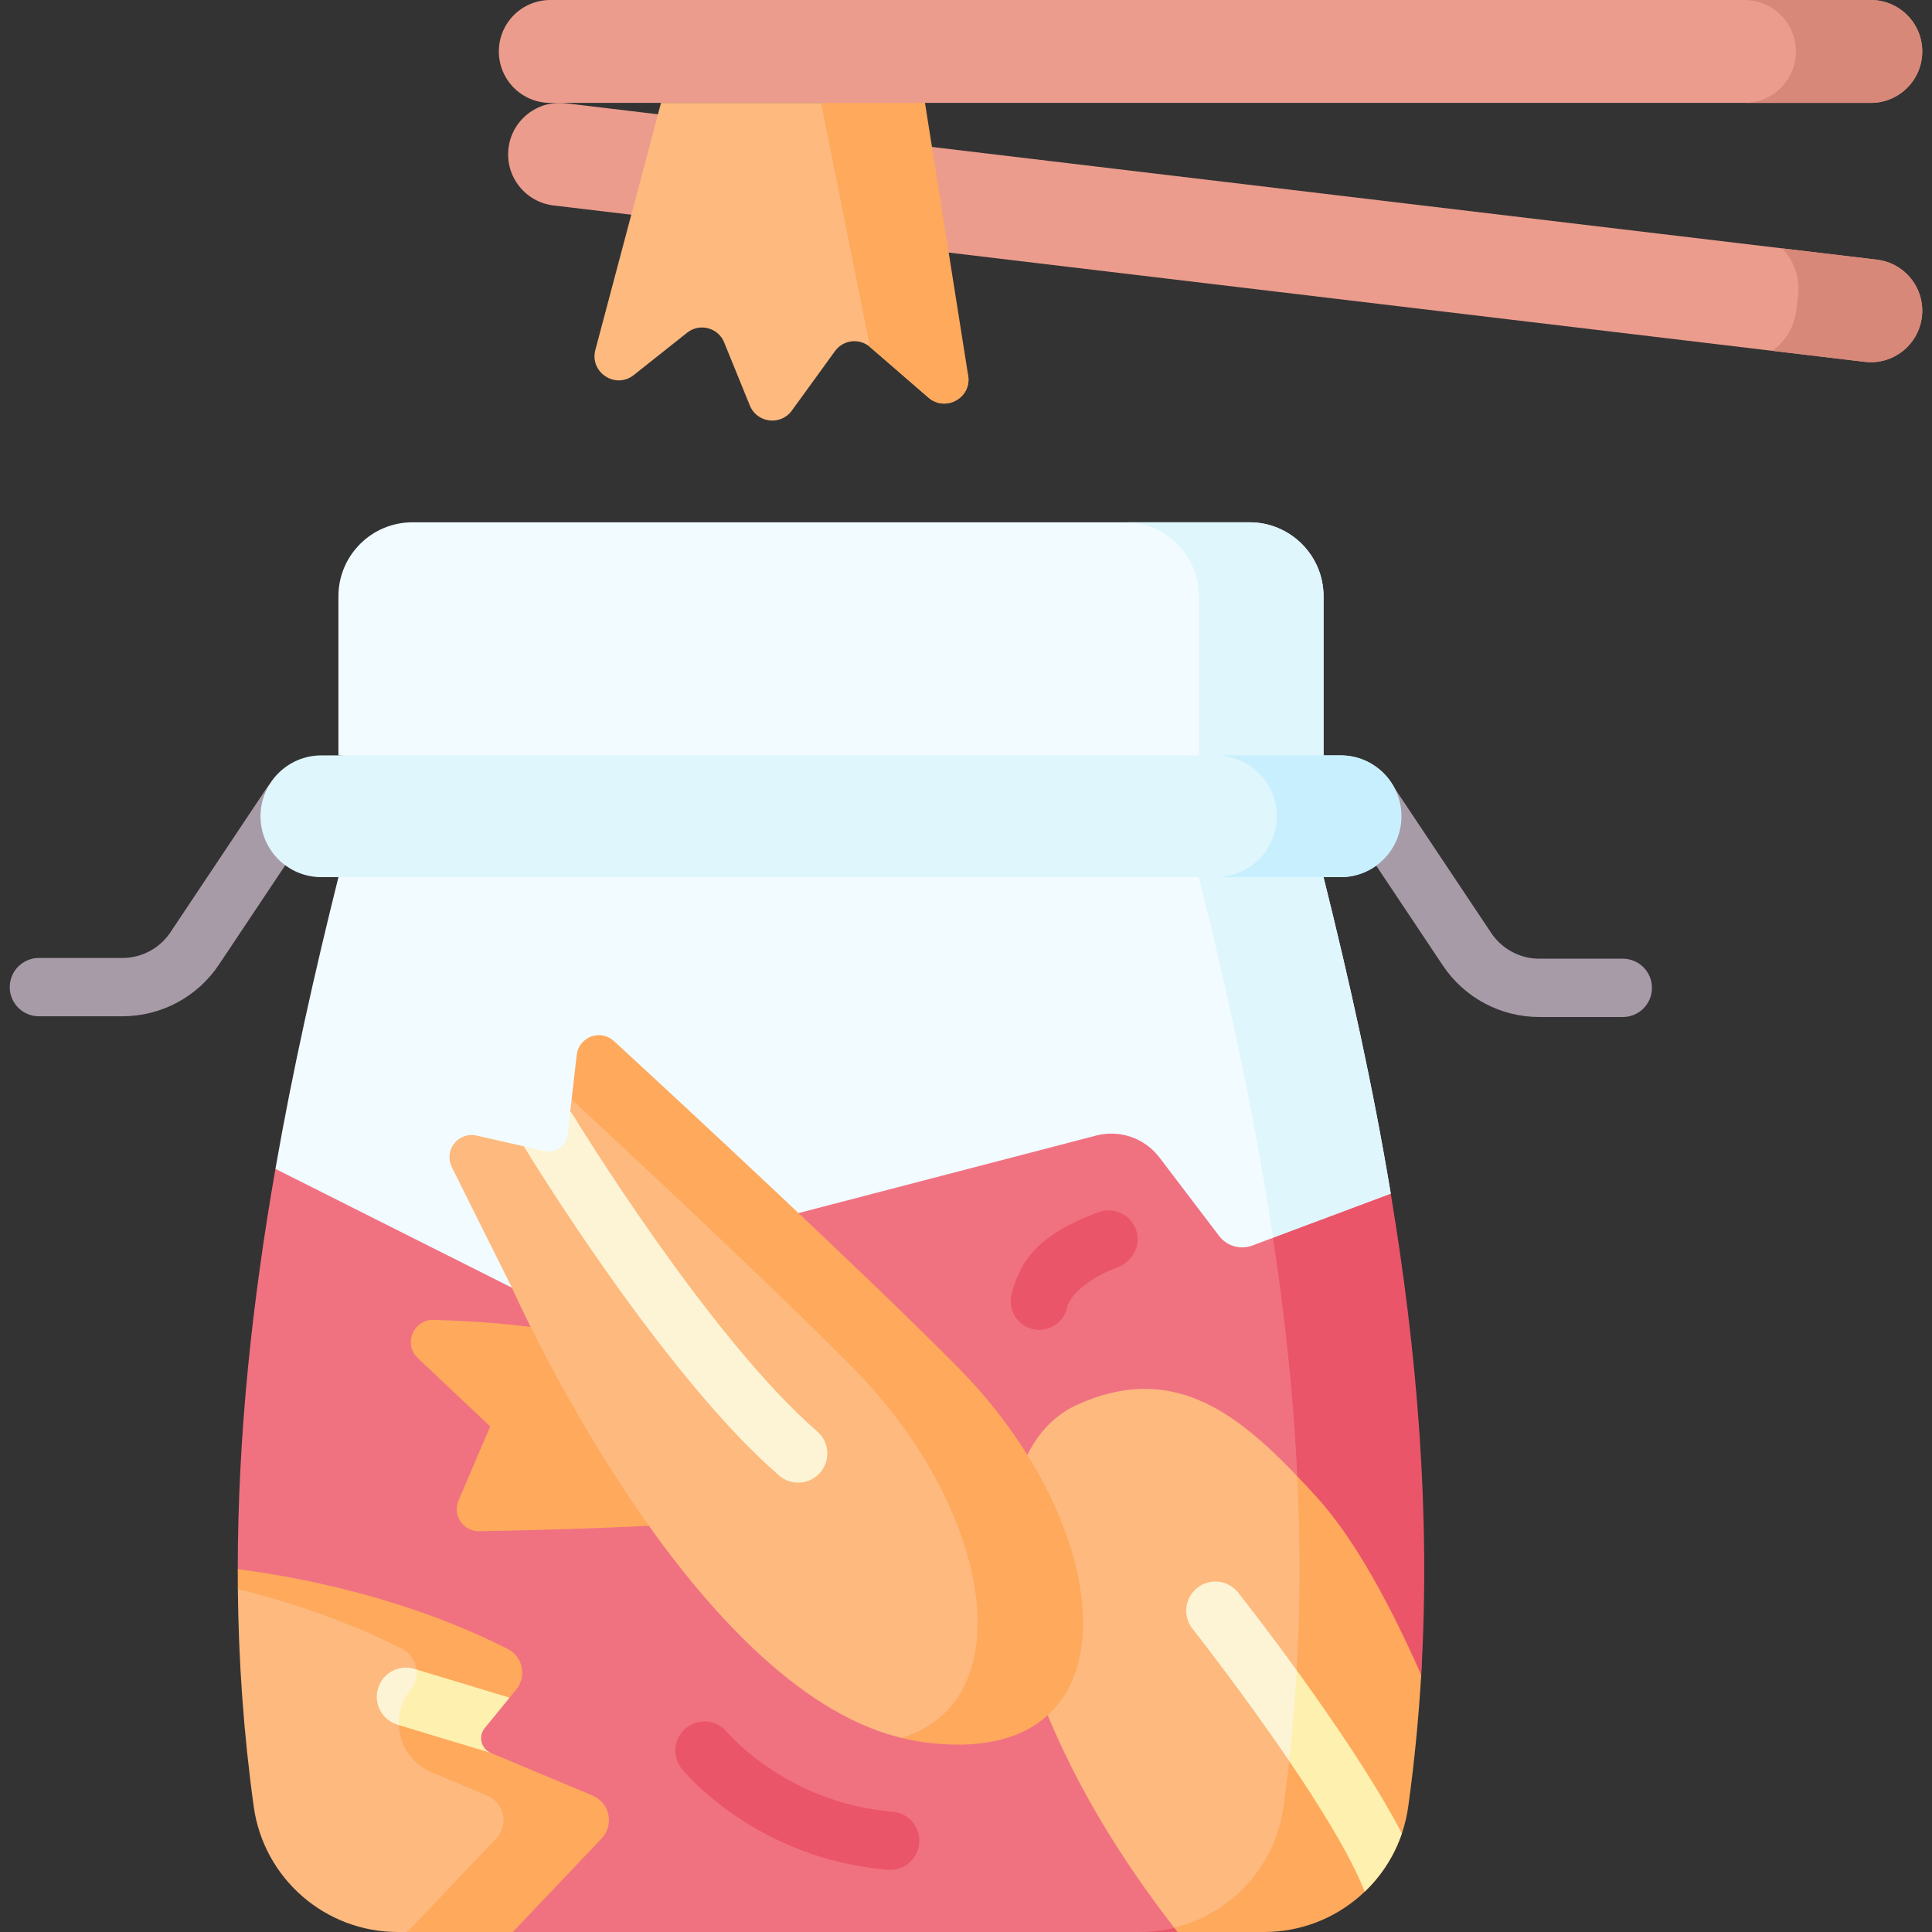 <svg id="Capa_1" enable-background="new 0 0 512 512" viewBox="0 0 512 512" xmlns="http://www.w3.org/2000/svg"><rect x="0" y="0" width="512" height="512" fill="#333333" stroke="none"/><g><path d="m494.165 95.892-347.486-41.447c-7.477-.892-12.816-7.676-11.924-15.154.892-7.477 7.676-12.816 15.154-11.924l347.486 41.448c7.477.892 12.816 7.676 11.924 15.154-.892 7.477-7.677 12.815-15.154 11.923z" fill="#eb9c8d"/><path d="m509.323 83.97c-.835 6.933-6.717 12.022-13.516 12.022-.546 0-1.092-.041-1.638-.103l-24.518-2.926c3.43-2.421 5.851-6.233 6.387-10.734l.464-3.884c.567-4.77-1.113-9.303-4.203-12.517l25.095 2.988c7.479.886 12.815 7.675 11.929 15.154z" fill="#d78878"/><path d="m350.754 217.628-261.067-17.442v-42.158c0-10.832 8.781-19.613 19.613-19.613h221.84c10.832 0 19.613 8.781 19.613 19.613v59.6z" fill="#f2fbff"/><path d="m350.758 158.03v59.598l-33.038-17.443v-42.155c0-10.838-8.777-19.615-19.615-19.615h33.038c10.827 0 19.615 8.777 19.615 19.615z" fill="#dff6fd"/><path d="m368.571 316.348s-11.899 9.962-29.401 24.24c-44.349 36.19-124.662 100.134-138.446 100.134l-127.732-130.957c4.543-25.991 10.322-51.767 16.699-77.315l133.944-16.133 103.894 13.186 23.22 2.946c6.913 27.713 13.135 55.672 17.822 83.899z" fill="#f2fbff"/><path d="m368.571 316.348s-11.899 9.962-29.401 24.24c-1.082-8.097-2.297-16.184-3.637-24.24-4.687-28.227-10.91-56.186-17.812-83.898l9.807-2.946 23.22 2.946c6.914 27.712 13.136 55.671 17.823 83.898z" fill="#dff6fd"/><g><path d="m32.424 269.325h-22.117c-4.268 0-7.726-3.459-7.726-7.726s3.459-7.726 7.726-7.726h22.117c5.136 0 9.904-2.551 12.756-6.823l25.483-38.191c2.368-3.549 7.166-4.507 10.715-2.139 3.549 2.369 4.507 7.166 2.138 10.715l-25.483 38.191c-5.724 8.578-15.297 13.699-25.609 13.699z" fill="#a79ba7"/></g><path d="m355.267 200.186h-270.093c-8.911 0-16.134 7.223-16.134 16.134 0 8.911 7.223 16.134 16.134 16.134h270.093c8.911 0 16.134-7.223 16.134-16.134 0-8.911-7.224-16.134-16.134-16.134z" fill="#dff6fd"/><g><path d="m430.061 269.519h-22.117c-10.313 0-19.886-5.121-25.61-13.7l-25.483-38.191c-2.368-3.549-1.41-8.347 2.139-10.715 3.549-2.369 8.346-1.411 10.716 2.139l25.482 38.191c2.85 4.273 7.619 6.823 12.756 6.823h22.117c4.268 0 7.726 3.459 7.726 7.726s-3.458 7.727-7.726 7.727z" fill="#a79ba7"/></g><path d="m371.402 216.317c0 8.911-7.222 16.133-16.133 16.133h-33.038c8.911 0 16.133-7.222 16.133-16.133 0-4.45-1.803-8.489-4.728-11.404-2.915-2.926-6.943-4.728-11.404-4.728h33.038c4.45 0 8.489 1.803 11.404 4.728 2.926 2.916 4.728 6.954 4.728 11.404z" fill="#c8effe"/><path d="m157.777 92.725 17.395-65.455 42.435-.001 38.977 72.281c.901 5.893-6.025 9.718-10.533 5.817l-15.488-13.403c-2.807-2.429-7.091-1.935-9.27 1.07l-11.449 15.78c-2.954 4.072-9.232 3.311-11.128-1.349l-6.806-16.727c-1.592-3.912-6.495-5.2-9.803-2.574l-14.149 11.229c-4.834 3.837-11.766-.703-10.181-6.668z" fill="#fdb97e"/><path d="m246.05 105.367-15.487-13.403-12.956-64.695 26.34-7.48 12.632 79.758c.906 5.892-6.017 9.724-10.529 5.82z" fill="#fea95c"/><path d="m495.781 27.27h-349.949c-7.53 0-13.635-6.105-13.635-13.635 0-7.53 6.105-13.635 13.635-13.635h349.949c7.53 0 13.635 6.105 13.635 13.635 0 7.53-6.105 13.635-13.635 13.635z" fill="#eb9c8d"/><path d="m509.416 13.64c0 3.77-1.525 7.17-3.997 9.642-2.462 2.462-5.882 3.987-9.643 3.987h-33.481c3.76 0 7.18-1.525 9.643-3.987 2.472-2.472 3.997-5.872 3.997-9.642 0-7.531-6.109-13.64-13.64-13.64h33.481c7.531 0 13.64 6.109 13.64 13.64z" fill="#d78878"/><path d="m376.627 443.895c-.391 6.603-21.314 27.805-39.24 44.813-9.972 9.467-19.007 17.626-23.076 21.284-1.453 1.288-2.266 2.009-2.266 2.009h-176.15l-72.885-96.157c.01-35.727 3.873-71.113 9.982-106.078l62.676 31.493 154.805-40.321c6.253-1.628 12.867.659 16.792 5.81l15.813 20.789c2.05 2.699 5.625 3.729 8.798 2.545l5.501-2.06c0-.002 41.774 72.811 39.25 115.873z" fill="#f07281"/><path d="m302.001 512c4.285 0 8.427-.7 12.311-2.009-1.453 1.288-2.266 2.009-2.266 2.009z" fill="#eb5569"/><path d="m376.627 443.895c-.391 6.603-21.314 27.805-39.24 44.813 1.35-3.111 2.297-6.439 2.782-9.931 7.088-50.984 4.656-101.257-2.792-150.757l31.194-11.672c6.974 41.97 10.58 84.485 8.056 127.547z" fill="#eb5569"/><path d="m151.488 486.491-43.511 25.509h-2.575c-19.223 0-35.51-14.186-38.158-33.223-2.689-19.337-4.018-38.57-4.213-57.69-.01-1.751 33.628 1.313 59.383 14.355 4.018 2.03 1.738 19.291 1.738 19.291-1.782 2.194-.319 13.601 6.964 15.806-.002-.001 23.772 12.367 20.372 15.952z" fill="#fdb97e"/><path d="m159.434 487.214-23.539 24.786h-27.918l23.54-24.786c3.4-3.585 2.163-9.457-2.39-11.363l-14.763-6.191c-8.695-3.647-11.435-14.629-5.481-21.922 2.864-3.513 1.628-8.787-2.411-10.827-14.649-7.397-29.711-12.403-43.422-15.803-.01-.01-.01-.01-.021-.021-.01-1.751-.021-3.503-.021-5.244 18.656 2.442 45.771 8.097 71.525 21.139 4.018 2.03 5.12 7.263 2.277 10.755l-1.782 2.184-10.879 4.811c-1.782 2.194-1.329 7.613 5.954 9.818l26.95 11.301c4.545 1.906 5.781 7.778 2.381 11.363z" fill="#fea95c"/><path d="m105.72 457.184-.391-.124c-4.08-1.236-6.387-5.553-5.151-9.632 1.226-4.09 5.542-6.397 9.632-5.161l.577.175s5.448 4.945 5.136 7.117c-.44 3.073-9.803 7.625-9.803 7.625z" fill="#fcf4d4"/><path d="m130.105 464.55-24.384-7.366c-.134-3.276.865-6.634 3.163-9.447 1.278-1.566 1.741-3.482 1.504-5.295l24.189 7.314c.154.051.309.093.453.165l-6.573 8.046c-1.783 2.194-.959 5.481 1.648 6.583z" fill="#fef0ae"/><path d="m358.616 444.046c-.68 11.59 6.381 43.702 6.381 43.702s-21.259 21.464-31.509 21.464l-22.298 1.673c-13.331-17.214-27.98-39.691-36.994-65.455-11.002-31.462-9.148-63.943 11.373-73.205 24.64-11.123 41.678 1.659 58.225 18.999.001 0 7.034 35.113 14.822 52.822z" fill="#fdb97e"/><path d="m348.815 396.612c-1.673-1.829-3.344-3.632-5.02-5.388 1.382 28.939.462 58.126-3.63 87.549-2.213 15.916-13.958 28.428-28.975 32.112.283.369.571.751.852 1.115h22.993c19.221 0 35.515-14.181 38.164-33.227 1.618-11.667 2.752-23.292 3.432-34.876-7.791-17.706-17.407-35.907-27.816-47.285z" fill="#fea95c"/><path d="m159.98 355.624s-12.919-4.952-45.029-5.842c-5.407-.15-8.15 6.441-4.215 10.152l19.182 18.085-8.392 19.581c-1.68 3.92 1.236 8.269 5.501 8.192 15.963-.287 49.663-1.128 73.697-3.349z" fill="#fea95c"/><path d="m238.954 460.562c-56.499-13.425-103.286-119.304-103.286-119.304l-15.916-31.915c-2.225-4.471 1.741-9.509 6.603-8.396l12.465 2.843 12.668 8.763c2.895.659-.368-18.004-.368-18.004l.368-3.204c17.817 3.204 69.703 44.125 94.005 68.777 42.99 43.588 34.438 105.195-6.539 100.44z" fill="#fdb97e"/><g><path d="m254.101 362.622c-24.305-24.647-71.968-68.823-91.392-86.727-3.553-3.275-9.318-1.128-9.869 3.673l-1.352 11.778c22.882 21.245 55.822 52.142 74.691 71.276 36.302 36.812 45.473 87.817 12.775 97.94 1.832.466 3.672.835 5.518 1.093 57.562 8.046 52.613-55.444 9.629-99.033z" fill="#fea95c"/><path d="m121.85 306.297.561-4.889c-1.668.837-2.87 2.442-3.197 4.286z" fill="#fdb97e"/></g><path d="m352.622 466.318-10.959.395c-12.362-18.203-25.425-34.8-25.641-35.078-2.648-3.348-2.081-8.2 1.277-10.848 3.348-2.647 8.2-2.071 10.848 1.277.629.814 7.263 9.23 15.515 20.604z" fill="#fcf4d4"/><path d="m371.507 485.885c-2.019 5.954-5.439 11.208-9.838 15.422-.093-.196-.185-.391-.268-.597-3.668-9.2-11.548-21.953-19.738-33.996.896-8.035 1.556-16.04 1.998-24.045 9.324 12.877 20.728 29.535 27.846 43.216z" fill="#fef0ae"/><path d="m217.361 390.253c-1.525 1.762-3.678 2.668-5.841 2.668-1.793 0-3.595-.618-5.058-1.885-30.411-26.352-65.664-84.001-67.642-87.246l5.522 1.267c2.895.659 5.728-1.339 6.068-4.296l.711-6.212c.33.35.618.742.876 1.164.35.587 35.799 58.689 64.592 83.64 3.224 2.803 3.564 7.676.772 10.9z" fill="#fcf4d4"/><g fill="#eb5569"><path d="m235.926 495.54c-.213 0-.428-.009-.643-.027-34.823-2.868-53.795-25.745-54.586-26.718-2.692-3.311-2.19-8.177 1.121-10.869 3.303-2.686 8.155-2.192 10.85 1.098.255.305 15.937 18.787 43.882 21.089 4.254.35 7.417 4.081 7.066 8.335-.331 4.036-3.711 7.092-7.69 7.092z"/><path d="m282.9 345.997c.023-.078.218-1.412 0 0-.648 4.199-4.625 7.05-8.808 6.307-4.358-.774-7.134-5.105-6.007-9.386 2.426-9.214 7.291-15.791 22.994-21.666 4.182-1.566 8.864.73 10.133 5.099 1.141 3.931-1.168 8.02-4.993 9.477-11.508 4.385-13.302 10.111-13.319 10.169z"/></g></g><g/><g/><g/><g/><g/><g/><g/><g/><g/><g/><g/><g/><g/><g/><g/></svg>